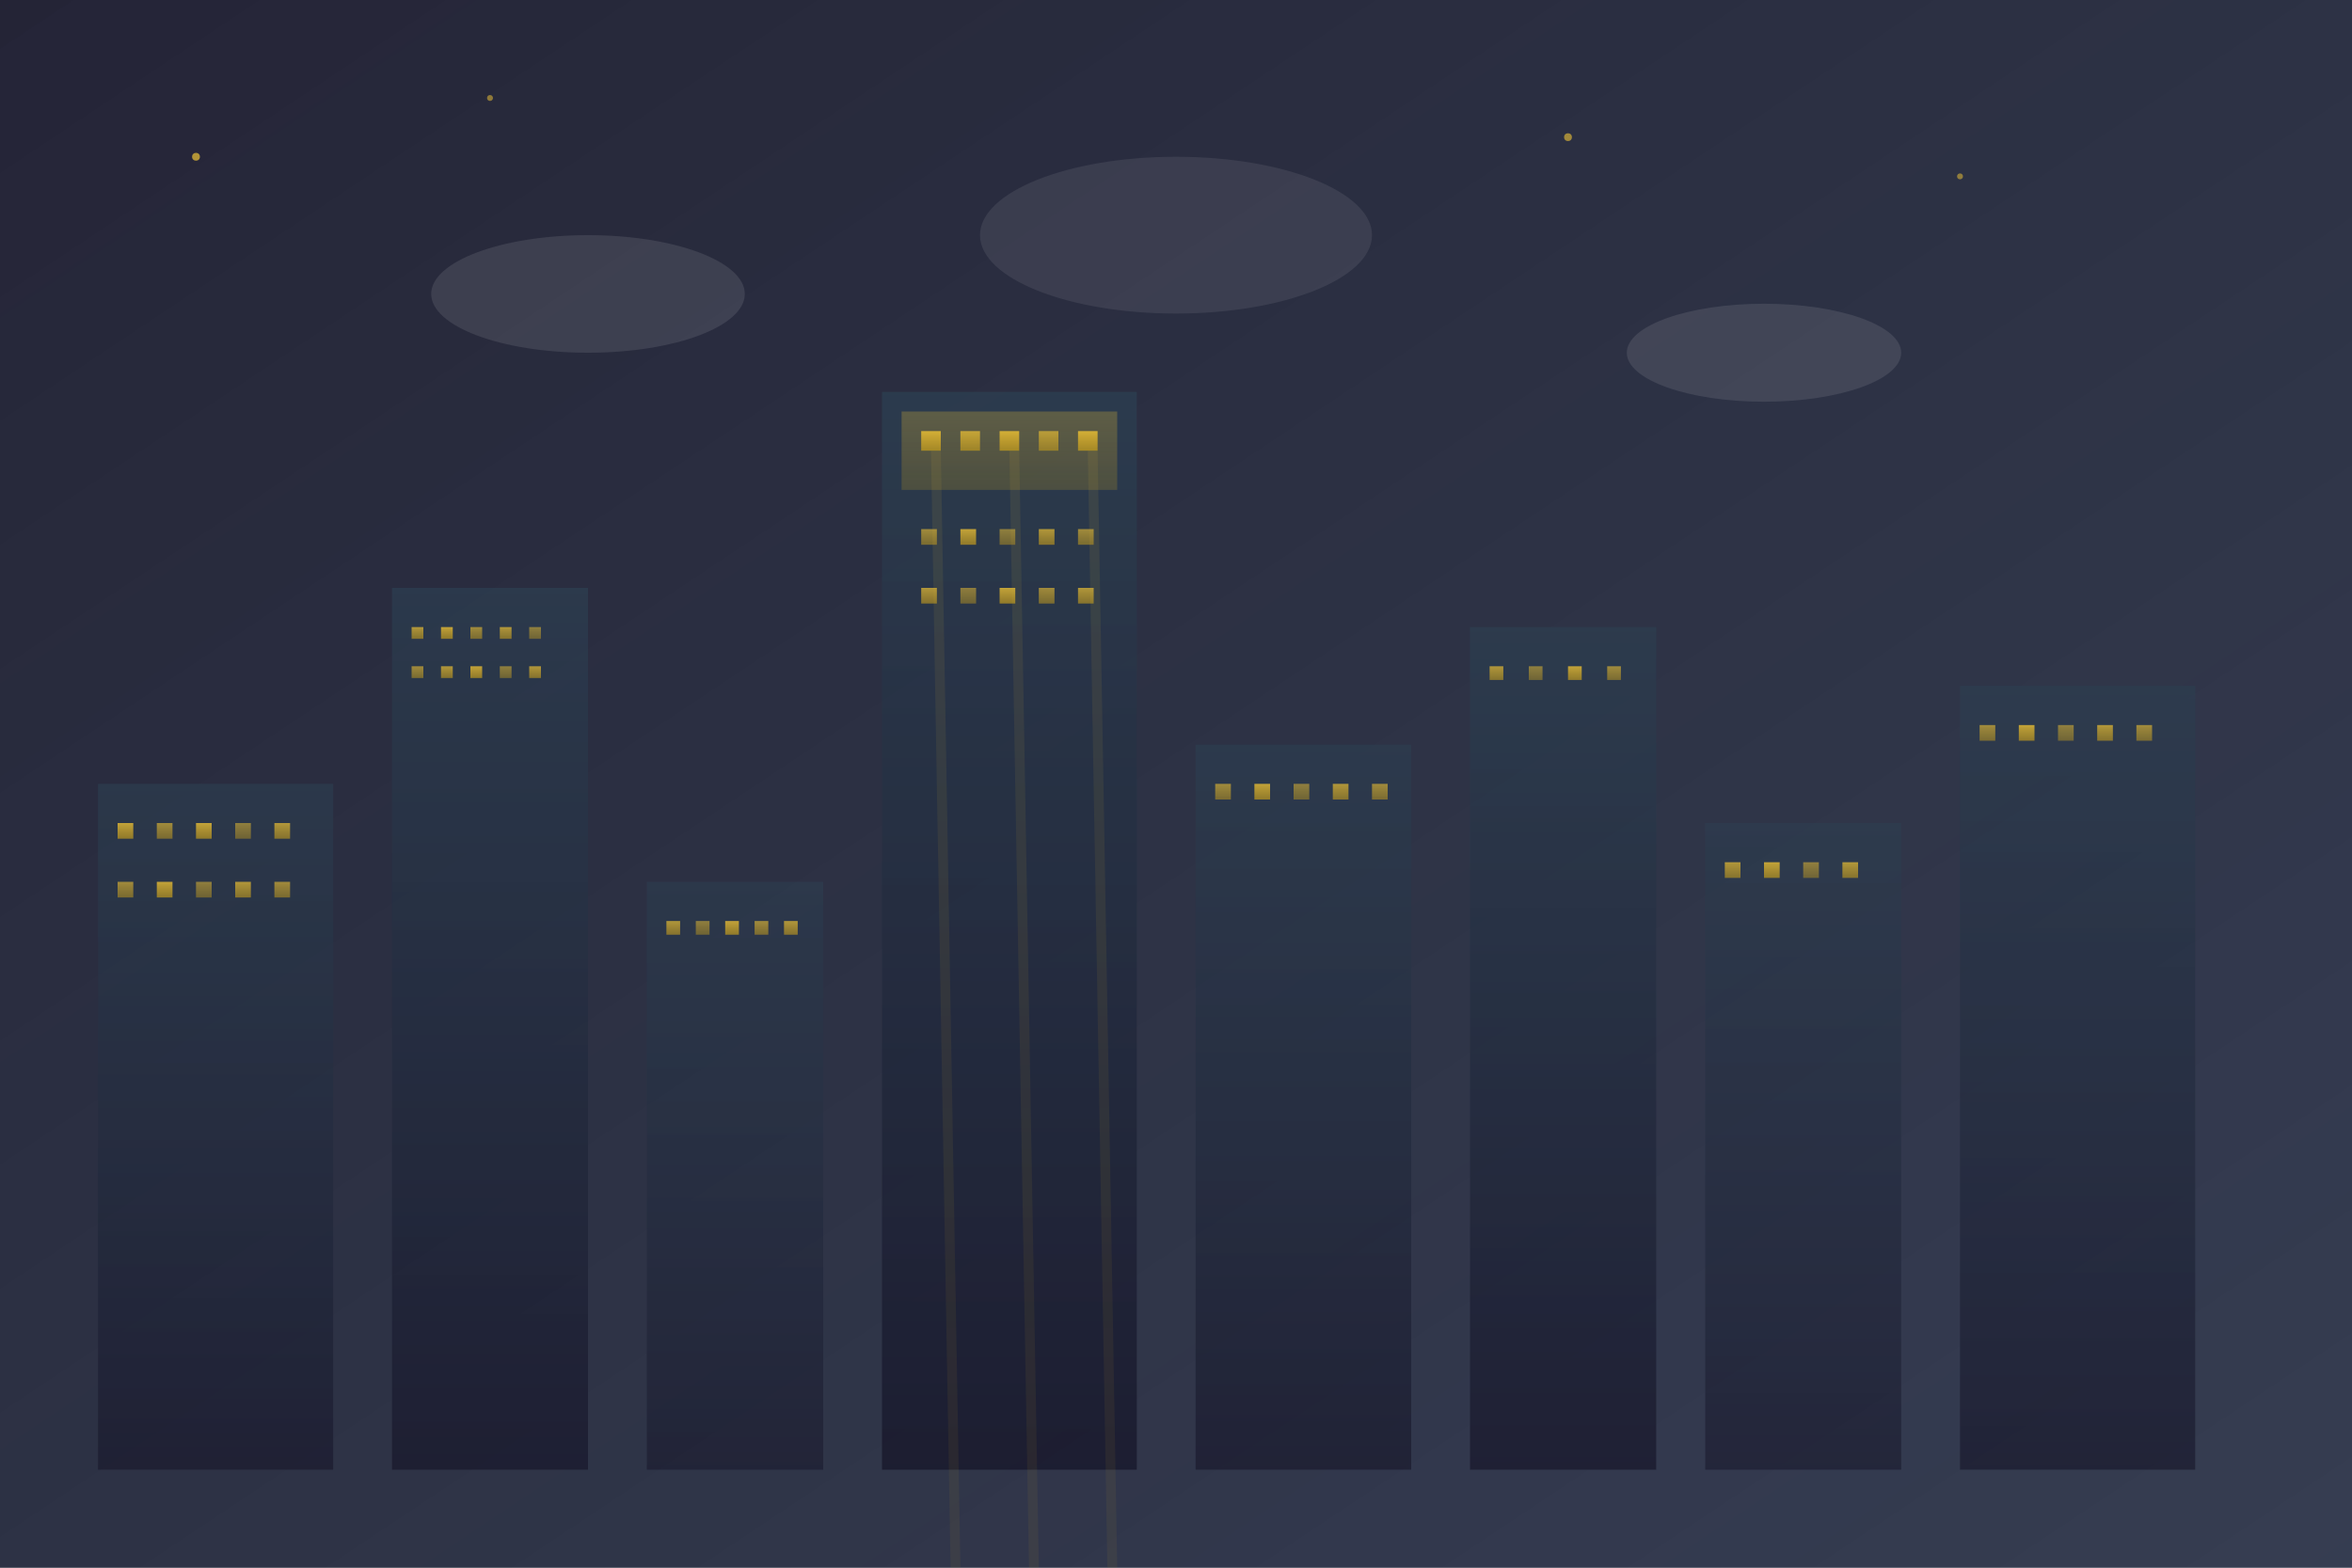 <svg width="1200" height="800" viewBox="0 0 1200 800" fill="none" xmlns="http://www.w3.org/2000/svg">
  <rect x="0" y="0" width="1200" height="800" fill="#808080" stroke="none"/>
  <!-- Background gradient -->
  <defs>
    <linearGradient id="bgGradient" x1="0%" y1="0%" x2="100%" y2="100%">
      <stop offset="0%" style="stop-color:#1a1a2e;stop-opacity:0.9"/>
      <stop offset="100%" style="stop-color:#16213e;stop-opacity:0.7"/>
    </linearGradient>
    <linearGradient id="buildingGradient" x1="0%" y1="0%" x2="0%" y2="100%">
      <stop offset="0%" style="stop-color:#2c3e50;stop-opacity:0.8"/>
      <stop offset="100%" style="stop-color:#1a1a2e;stop-opacity:0.9"/>
    </linearGradient>
    <linearGradient id="windowGradient" x1="0%" y1="0%" x2="0%" y2="100%">
      <stop offset="0%" style="stop-color:#d4af37;stop-opacity:1"/>
      <stop offset="100%" style="stop-color:#b8941f;stop-opacity:0.8"/>
    </linearGradient>
  </defs>
  
  <!-- Background -->
  <rect width="1200" height="800" fill="url(#bgGradient)"/>
  
  <!-- City skyline silhouette -->
  <!-- Building 1 -->
  <rect x="50" y="400" width="120" height="350" fill="url(#buildingGradient)" opacity="0.8"/>
  <rect x="60" y="420" width="8" height="8" fill="url(#windowGradient)" opacity="0.9"/>
  <rect x="80" y="420" width="8" height="8" fill="url(#windowGradient)" opacity="0.7"/>
  <rect x="100" y="420" width="8" height="8" fill="url(#windowGradient)" opacity="0.9"/>
  <rect x="120" y="420" width="8" height="8" fill="url(#windowGradient)" opacity="0.6"/>
  <rect x="140" y="420" width="8" height="8" fill="url(#windowGradient)" opacity="0.8"/>
  
  <rect x="60" y="450" width="8" height="8" fill="url(#windowGradient)" opacity="0.7"/>
  <rect x="80" y="450" width="8" height="8" fill="url(#windowGradient)" opacity="0.9"/>
  <rect x="100" y="450" width="8" height="8" fill="url(#windowGradient)" opacity="0.6"/>
  <rect x="120" y="450" width="8" height="8" fill="url(#windowGradient)" opacity="0.8"/>
  <rect x="140" y="450" width="8" height="8" fill="url(#windowGradient)" opacity="0.7"/>
  
  <!-- Building 2 (taller) -->
  <rect x="200" y="300" width="100" height="450" fill="url(#buildingGradient)" opacity="0.9"/>
  <rect x="210" y="320" width="6" height="6" fill="url(#windowGradient)" opacity="0.8"/>
  <rect x="225" y="320" width="6" height="6" fill="url(#windowGradient)" opacity="0.9"/>
  <rect x="240" y="320" width="6" height="6" fill="url(#windowGradient)" opacity="0.7"/>
  <rect x="255" y="320" width="6" height="6" fill="url(#windowGradient)" opacity="0.8"/>
  <rect x="270" y="320" width="6" height="6" fill="url(#windowGradient)" opacity="0.6"/>
  
  <rect x="210" y="340" width="6" height="6" fill="url(#windowGradient)" opacity="0.7"/>
  <rect x="225" y="340" width="6" height="6" fill="url(#windowGradient)" opacity="0.8"/>
  <rect x="240" y="340" width="6" height="6" fill="url(#windowGradient)" opacity="0.9"/>
  <rect x="255" y="340" width="6" height="6" fill="url(#windowGradient)" opacity="0.6"/>
  <rect x="270" y="340" width="6" height="6" fill="url(#windowGradient)" opacity="0.8"/>
  
  <!-- Building 3 -->
  <rect x="330" y="450" width="90" height="300" fill="url(#buildingGradient)" opacity="0.7"/>
  <rect x="340" y="470" width="7" height="7" fill="url(#windowGradient)" opacity="0.8"/>
  <rect x="355" y="470" width="7" height="7" fill="url(#windowGradient)" opacity="0.6"/>
  <rect x="370" y="470" width="7" height="7" fill="url(#windowGradient)" opacity="0.9"/>
  <rect x="385" y="470" width="7" height="7" fill="url(#windowGradient)" opacity="0.7"/>
  <rect x="400" y="470" width="7" height="7" fill="url(#windowGradient)" opacity="0.8"/>
  
  <!-- Building 4 (luxury tower) -->
  <rect x="450" y="200" width="130" height="550" fill="url(#buildingGradient)" opacity="1"/>
  <!-- Penthouse level -->
  <rect x="460" y="210" width="110" height="40" fill="url(#windowGradient)" opacity="0.3"/>
  <rect x="470" y="220" width="10" height="10" fill="url(#windowGradient)" opacity="1"/>
  <rect x="490" y="220" width="10" height="10" fill="url(#windowGradient)" opacity="0.9"/>
  <rect x="510" y="220" width="10" height="10" fill="url(#windowGradient)" opacity="1"/>
  <rect x="530" y="220" width="10" height="10" fill="url(#windowGradient)" opacity="0.8"/>
  <rect x="550" y="220" width="10" height="10" fill="url(#windowGradient)" opacity="1"/>
  
  <!-- Regular floors -->
  <rect x="470" y="270" width="8" height="8" fill="url(#windowGradient)" opacity="0.7"/>
  <rect x="490" y="270" width="8" height="8" fill="url(#windowGradient)" opacity="0.9"/>
  <rect x="510" y="270" width="8" height="8" fill="url(#windowGradient)" opacity="0.6"/>
  <rect x="530" y="270" width="8" height="8" fill="url(#windowGradient)" opacity="0.8"/>
  <rect x="550" y="270" width="8" height="8" fill="url(#windowGradient)" opacity="0.7"/>
  
  <rect x="470" y="300" width="8" height="8" fill="url(#windowGradient)" opacity="0.8"/>
  <rect x="490" y="300" width="8" height="8" fill="url(#windowGradient)" opacity="0.6"/>
  <rect x="510" y="300" width="8" height="8" fill="url(#windowGradient)" opacity="0.9"/>
  <rect x="530" y="300" width="8" height="8" fill="url(#windowGradient)" opacity="0.7"/>
  <rect x="550" y="300" width="8" height="8" fill="url(#windowGradient)" opacity="0.8"/>
  
  <!-- Building 5 -->
  <rect x="610" y="380" width="110" height="370" fill="url(#buildingGradient)" opacity="0.8"/>
  <rect x="620" y="400" width="8" height="8" fill="url(#windowGradient)" opacity="0.7"/>
  <rect x="640" y="400" width="8" height="8" fill="url(#windowGradient)" opacity="0.9"/>
  <rect x="660" y="400" width="8" height="8" fill="url(#windowGradient)" opacity="0.6"/>
  <rect x="680" y="400" width="8" height="8" fill="url(#windowGradient)" opacity="0.8"/>
  <rect x="700" y="400" width="8" height="8" fill="url(#windowGradient)" opacity="0.7"/>
  
  <!-- Building 6 -->
  <rect x="750" y="320" width="95" height="430" fill="url(#buildingGradient)" opacity="0.9"/>
  <rect x="760" y="340" width="7" height="7" fill="url(#windowGradient)" opacity="0.8"/>
  <rect x="780" y="340" width="7" height="7" fill="url(#windowGradient)" opacity="0.6"/>
  <rect x="800" y="340" width="7" height="7" fill="url(#windowGradient)" opacity="0.9"/>
  <rect x="820" y="340" width="7" height="7" fill="url(#windowGradient)" opacity="0.7"/>
  
  <!-- Building 7 -->
  <rect x="870" y="420" width="100" height="330" fill="url(#buildingGradient)" opacity="0.7"/>
  <rect x="880" y="440" width="8" height="8" fill="url(#windowGradient)" opacity="0.8"/>
  <rect x="900" y="440" width="8" height="8" fill="url(#windowGradient)" opacity="0.9"/>
  <rect x="920" y="440" width="8" height="8" fill="url(#windowGradient)" opacity="0.6"/>
  <rect x="940" y="440" width="8" height="8" fill="url(#windowGradient)" opacity="0.8"/>
  
  <!-- Building 8 -->
  <rect x="1000" y="350" width="120" height="400" fill="url(#buildingGradient)" opacity="0.8"/>
  <rect x="1010" y="370" width="8" height="8" fill="url(#windowGradient)" opacity="0.7"/>
  <rect x="1030" y="370" width="8" height="8" fill="url(#windowGradient)" opacity="0.9"/>
  <rect x="1050" y="370" width="8" height="8" fill="url(#windowGradient)" opacity="0.6"/>
  <rect x="1070" y="370" width="8" height="8" fill="url(#windowGradient)" opacity="0.8"/>
  <rect x="1090" y="370" width="8" height="8" fill="url(#windowGradient)" opacity="0.7"/>
  
  <!-- Atmospheric effects -->
  <!-- Light beams from windows -->
  <polygon points="475,230 485,800 490,800 480,230" fill="url(#windowGradient)" opacity="0.1"/>
  <polygon points="515,230 525,800 530,800 520,230" fill="url(#windowGradient)" opacity="0.1"/>
  <polygon points="555,230 565,800 570,800 560,230" fill="url(#windowGradient)" opacity="0.1"/>
  
  <!-- Clouds/mist -->
  <ellipse cx="300" cy="150" rx="80" ry="30" fill="#ffffff" opacity="0.1"/>
  <ellipse cx="600" cy="120" rx="100" ry="40" fill="#ffffff" opacity="0.08"/>
  <ellipse cx="900" cy="180" rx="70" ry="25" fill="#ffffff" opacity="0.1"/>
  
  <!-- Stars/lights -->
  <circle cx="100" cy="80" r="2" fill="#d4af37" opacity="0.8">
    <animate attributeName="opacity" values="0.4;1;0.4" dur="3s" repeatCount="indefinite"/>
  </circle>
  <circle cx="250" cy="50" r="1.5" fill="#d4af37" opacity="0.6">
    <animate attributeName="opacity" values="0.3;0.9;0.3" dur="4s" repeatCount="indefinite"/>
  </circle>
  <circle cx="800" cy="70" r="2" fill="#d4af37" opacity="0.7">
    <animate attributeName="opacity" values="0.5;1;0.5" dur="2.5s" repeatCount="indefinite"/>
  </circle>
  <circle cx="1000" cy="90" r="1.5" fill="#d4af37" opacity="0.6">
    <animate attributeName="opacity" values="0.4;0.8;0.4" dur="3.5s" repeatCount="indefinite"/>
  </circle>
</svg>
